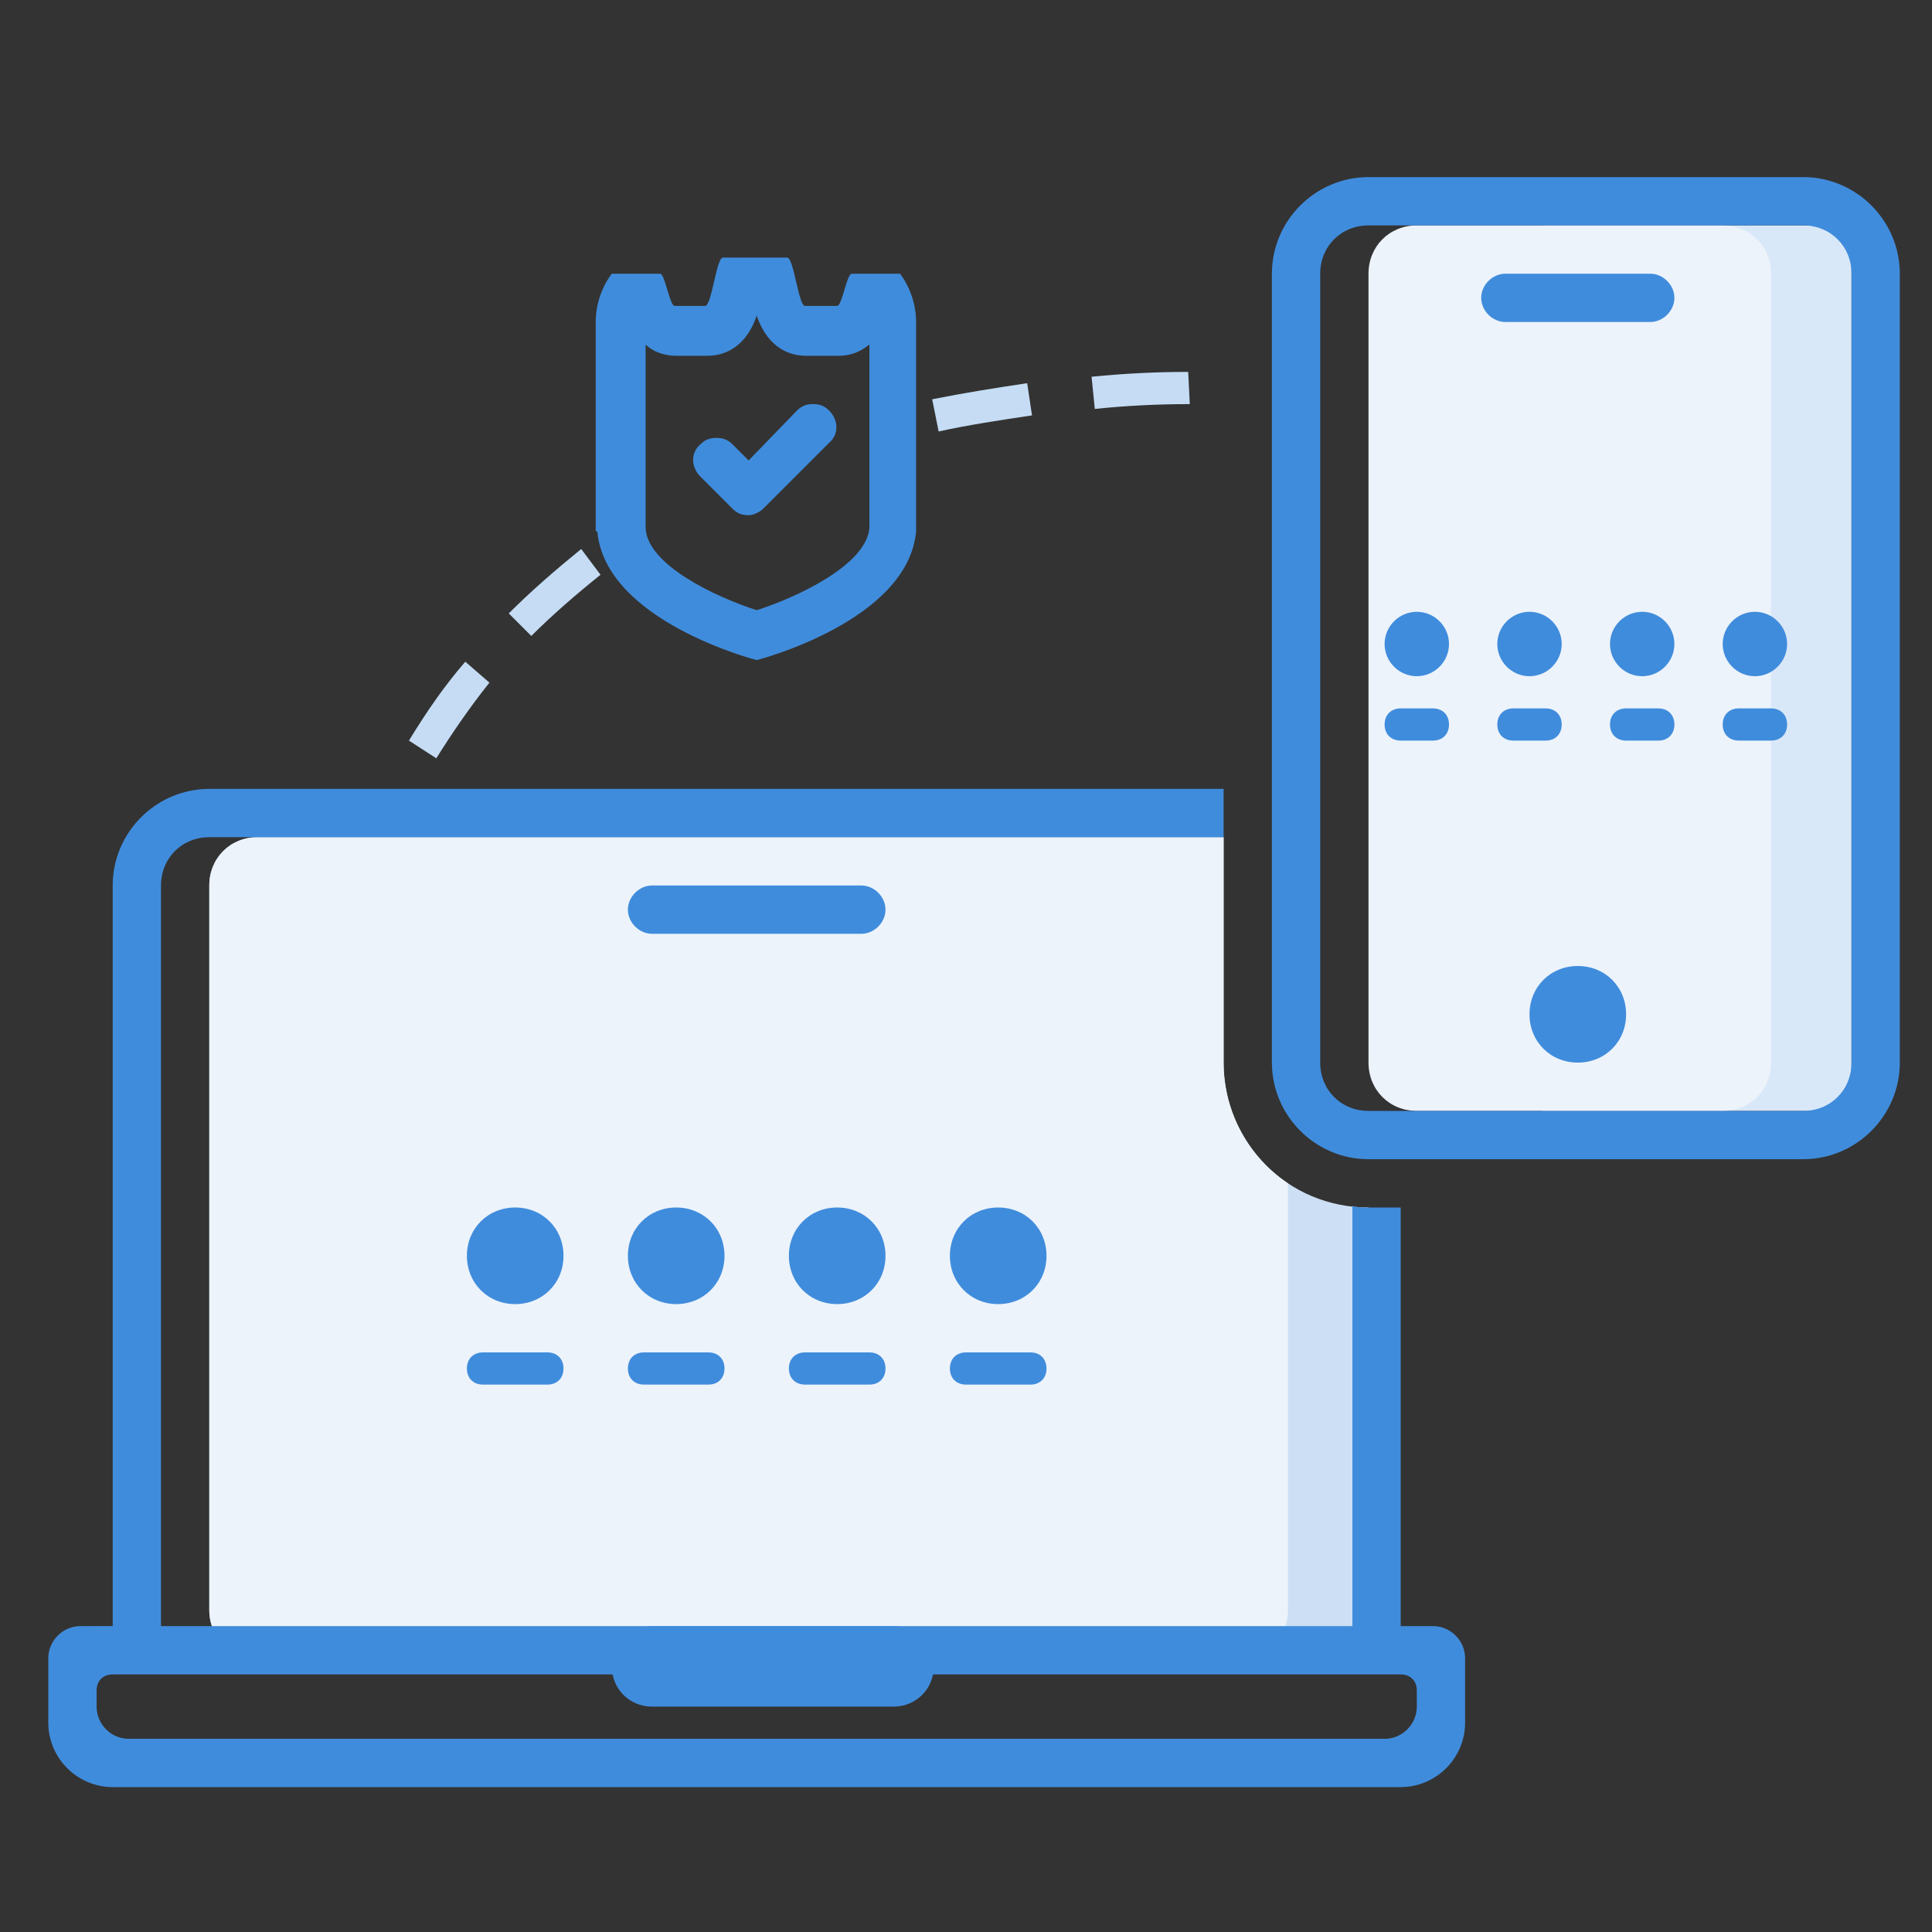 <?xml version="1.0" encoding="utf-8"?>
<!-- Generator: Adobe Illustrator 21.1.0, SVG Export Plug-In . SVG Version: 6.00 Build 0)  -->
<svg version="1.1" id="Layer_1" xmlns="http://www.w3.org/2000/svg" xmlns:xlink="http://www.w3.org/1999/xlink" x="0px" y="0px"
	 viewBox="0 0 120 120" style="enable-background:new 0 0 120 120;" xml:space="preserve">
<rect x="0" y="0" width="120" height="120" fill="#333333" stroke="none"/>
<style type="text/css">
	.st0{fill-rule:evenodd;clip-rule:evenodd;fill:#CCDFF4;}
	.st1{fill-rule:evenodd;clip-rule:evenodd;fill:#ECF3FB;}
	.st2{fill-rule:evenodd;clip-rule:evenodd;fill:#408CDC;}
	.st3{fill-rule:evenodd;clip-rule:evenodd;fill:#D9E8F8;}
	.st4{fill:#C5DCF4;}
	.st5{fill:#408CDC;}
</style>
<path class="st0" d="M76,66V52H16c-1.7,0-3,1.3-3,3v45c0,1.7,1.3,3,3,3h66c1.7,0,3-1.3,3-3V75C80,75,76,71,76,66z"/>
<path class="st1" d="M76,66V52H16c-1.7,0-3,1.3-3,3v45c0,1.7,1.3,3,3,3h61c1.7,0,3-1.3,3-3V73.5C77.6,71.9,76,69.1,76,66z"/>
<path class="st2" d="M89,101h-2V75h-2c-0.3,0-0.7,0-1-0.1V101H10V55c0-1.7,1.3-3,3-3h63v-3H13c-3.3,0-6,2.7-6,6v46H5
	c-1.1,0-2,0.9-2,2v4c0,2.2,1.8,4,4,4h80c2.2,0,4-1.8,4-4v-4C91,101.9,90.1,101,89,101z M88,106c0,1.1-0.9,2-2,2H8c-1.1,0-2-0.9-2-2
	v-1c0-0.6,0.4-1,1-1h80c0.6,0,1,0.4,1,1V106z"/>
<path class="st3" d="M96,14h17c1.1,0,2,0.9,2,2v51c0,1.1-0.9,2-2,2H96c-1.1,0-2-0.9-2-2V16C94,14.9,94.9,14,96,14L96,14z"/>
<path class="st1" d="M88,14h19c1.7,0,3,1.3,3,3v49c0,1.7-1.3,3-3,3H88c-1.7,0-3-1.3-3-3V17C85,15.3,86.3,14,88,14L88,14z"/>
<path class="st4" d="M57.9,24.8l0.4,2c1.8-0.4,3.8-0.7,5.8-1l-0.3-2C61.8,24.1,59.9,24.4,57.9,24.8z"/>
<path class="st4" d="M31.6,38.1l1.4,1.4c1.3-1.3,2.8-2.6,4.3-3.8l-1.2-1.6C34.5,35.4,33,36.7,31.6,38.1z"/>
<path class="st4" d="M25.4,46l1.7,1.1c1-1.6,2.1-3.2,3.3-4.7l-1.5-1.3C27.6,42.6,26.5,44.2,25.4,46z"/>
<path class="st4" d="M67.8,23.4l0.2,2c1.9-0.2,3.9-0.3,5.9-0.3l-0.1-2C71.8,23.1,69.8,23.2,67.8,23.4z"/>
<path class="st5" d="M47,37.9c2.5-0.8,6.8-2.8,7-5.1l0-0.4v-11c-0.5,0.4-1.1,0.7-1.9,0.7h-2c-1.8,0-2.7-1.3-3.1-2.5
	c-0.4,1.2-1.3,2.5-3.1,2.5h-1.9c-0.8,0-1.5-0.3-1.9-0.7v11l0,0.4C40.2,35.1,44.5,37.1,47,37.9 M47,41c0,0-9.4-2.4-9.9-8H37
	c0,0,0-8.1,0-13c0-1.8,1-3,1-3s1.2,0,3,0c0.3,0,0.6,2,0.9,2c0.9,0,0.9,0,1.9,0c0.4,0,0.7-3,1.1-3c2,0,2,0,4,0c0.4,0,0.7,3,1.1,3
	c1.1,0,1.1,0,2,0c0.3,0,0.6-2,0.9-2c1.8,0,3,0,3,0s1,1.2,1,3c0,4.9,0,13,0,13h0C56.4,38.6,47,41,47,41L47,41L47,41z"/>
<path class="st5" d="M55.5,106h-15c-1.4,0-2.5-1.1-2.5-2.5c0-1.4,1.1-2.5,2.5-2.5h15c1.4,0,2.5,1.1,2.5,2.5
	C58,104.9,56.9,106,55.5,106L55.5,106L55.5,106z M64,86h-4c-0.6,0-1-0.4-1-1c0-0.6,0.4-1,1-1h4c0.6,0,1,0.4,1,1
	C65,85.6,64.6,86,64,86L64,86L64,86z M54,86h-4c-0.6,0-1-0.4-1-1c0-0.6,0.4-1,1-1h4c0.6,0,1,0.4,1,1C55,85.6,54.6,86,54,86L54,86
	L54,86z M44,86h-4c-0.6,0-1-0.4-1-1c0-0.6,0.4-1,1-1h4c0.6,0,1,0.4,1,1C45,85.6,44.6,86,44,86L44,86L44,86z M34,86h-4
	c-0.6,0-1-0.4-1-1c0-0.6,0.4-1,1-1h4c0.6,0,1,0.4,1,1C35,85.6,34.6,86,34,86L34,86L34,86z M62,81c-1.7,0-3-1.3-3-3c0-1.7,1.3-3,3-3
	c1.7,0,3,1.3,3,3C65,79.7,63.7,81,62,81L62,81L62,81z M52,81c-1.7,0-3-1.3-3-3c0-1.7,1.3-3,3-3c1.7,0,3,1.3,3,3
	C55,79.7,53.7,81,52,81L52,81L52,81z M42,81c-1.7,0-3-1.3-3-3c0-1.7,1.3-3,3-3c1.7,0,3,1.3,3,3C45,79.7,43.7,81,42,81L42,81L42,81z
	 M32,81c-1.7,0-3-1.3-3-3c0-1.7,1.3-3,3-3c1.7,0,3,1.3,3,3C35,79.7,33.7,81,32,81L32,81L32,81z M112,72H85c-3.3,0-6-2.7-6-6V17
	c0-3.3,2.7-6,6-6h27c3.3,0,6,2.7,6,6v49C118,69.3,115.3,72,112,72L112,72L112,72z M85,14c-1.7,0-3,1.3-3,3v49c0,1.7,1.3,3,3,3h27
	c1.7,0,3-1.3,3-3V17c0-1.7-1.3-3-3-3H85L85,14L85,14z M98,66c-1.7,0-3-1.3-3-3c0-1.7,1.3-3,3-3c1.7,0,3,1.3,3,3
	C101,64.7,99.7,66,98,66L98,66L98,66z M53.5,58h-13c-0.8,0-1.5-0.7-1.5-1.5c0-0.8,0.7-1.5,1.5-1.5h13c0.8,0,1.5,0.7,1.5,1.5
	C55,57.3,54.3,58,53.5,58L53.5,58L53.5,58z M110,46h-2c-0.6,0-1-0.4-1-1c0-0.6,0.4-1,1-1h2c0.6,0,1,0.4,1,1
	C111,45.6,110.6,46,110,46L110,46L110,46z M103,46h-2c-0.6,0-1-0.4-1-1c0-0.6,0.4-1,1-1h2c0.6,0,1,0.4,1,1C104,45.6,103.6,46,103,46
	L103,46L103,46z M96,46h-2c-0.6,0-1-0.4-1-1c0-0.6,0.4-1,1-1h2c0.6,0,1,0.4,1,1C97,45.6,96.6,46,96,46L96,46L96,46z M89,46h-2
	c-0.6,0-1-0.4-1-1c0-0.6,0.4-1,1-1h2c0.6,0,1,0.4,1,1C90,45.6,89.6,46,89,46L89,46L89,46z M109,42c-1.1,0-2-0.9-2-2c0-1.1,0.9-2,2-2
	c1.1,0,2,0.9,2,2C111,41.1,110.1,42,109,42L109,42L109,42z M102,42c-1.1,0-2-0.9-2-2c0-1.1,0.9-2,2-2c1.1,0,2,0.9,2,2
	C104,41.1,103.1,42,102,42L102,42L102,42z M95,42c-1.1,0-2-0.9-2-2c0-1.1,0.9-2,2-2c1.1,0,2,0.9,2,2C97,41.1,96.1,42,95,42L95,42
	L95,42z M88,42c-1.1,0-2-0.9-2-2c0-1.1,0.9-2,2-2s2,0.9,2,2C90,41.1,89.1,42,88,42L88,42L88,42z M46.5,32c-0.4,0-0.7-0.1-1-0.4l-2-2
	c-0.6-0.6-0.6-1.5,0-2c0.3-0.3,0.6-0.4,1-0.4c0.4,0,0.7,0.1,1,0.4l1,1l3-3.1c0.3-0.3,0.6-0.4,1-0.4c0.4,0,0.7,0.1,1,0.4
	c0.6,0.6,0.6,1.5,0,2l-4.1,4.1C47.2,31.8,46.8,32,46.5,32L46.5,32L46.5,32z M102.5,20h-9c-0.8,0-1.5-0.7-1.5-1.5
	c0-0.8,0.7-1.5,1.5-1.5h9c0.8,0,1.5,0.7,1.5,1.5C104,19.3,103.3,20,102.5,20L102.5,20L102.5,20z"/>
</svg>
